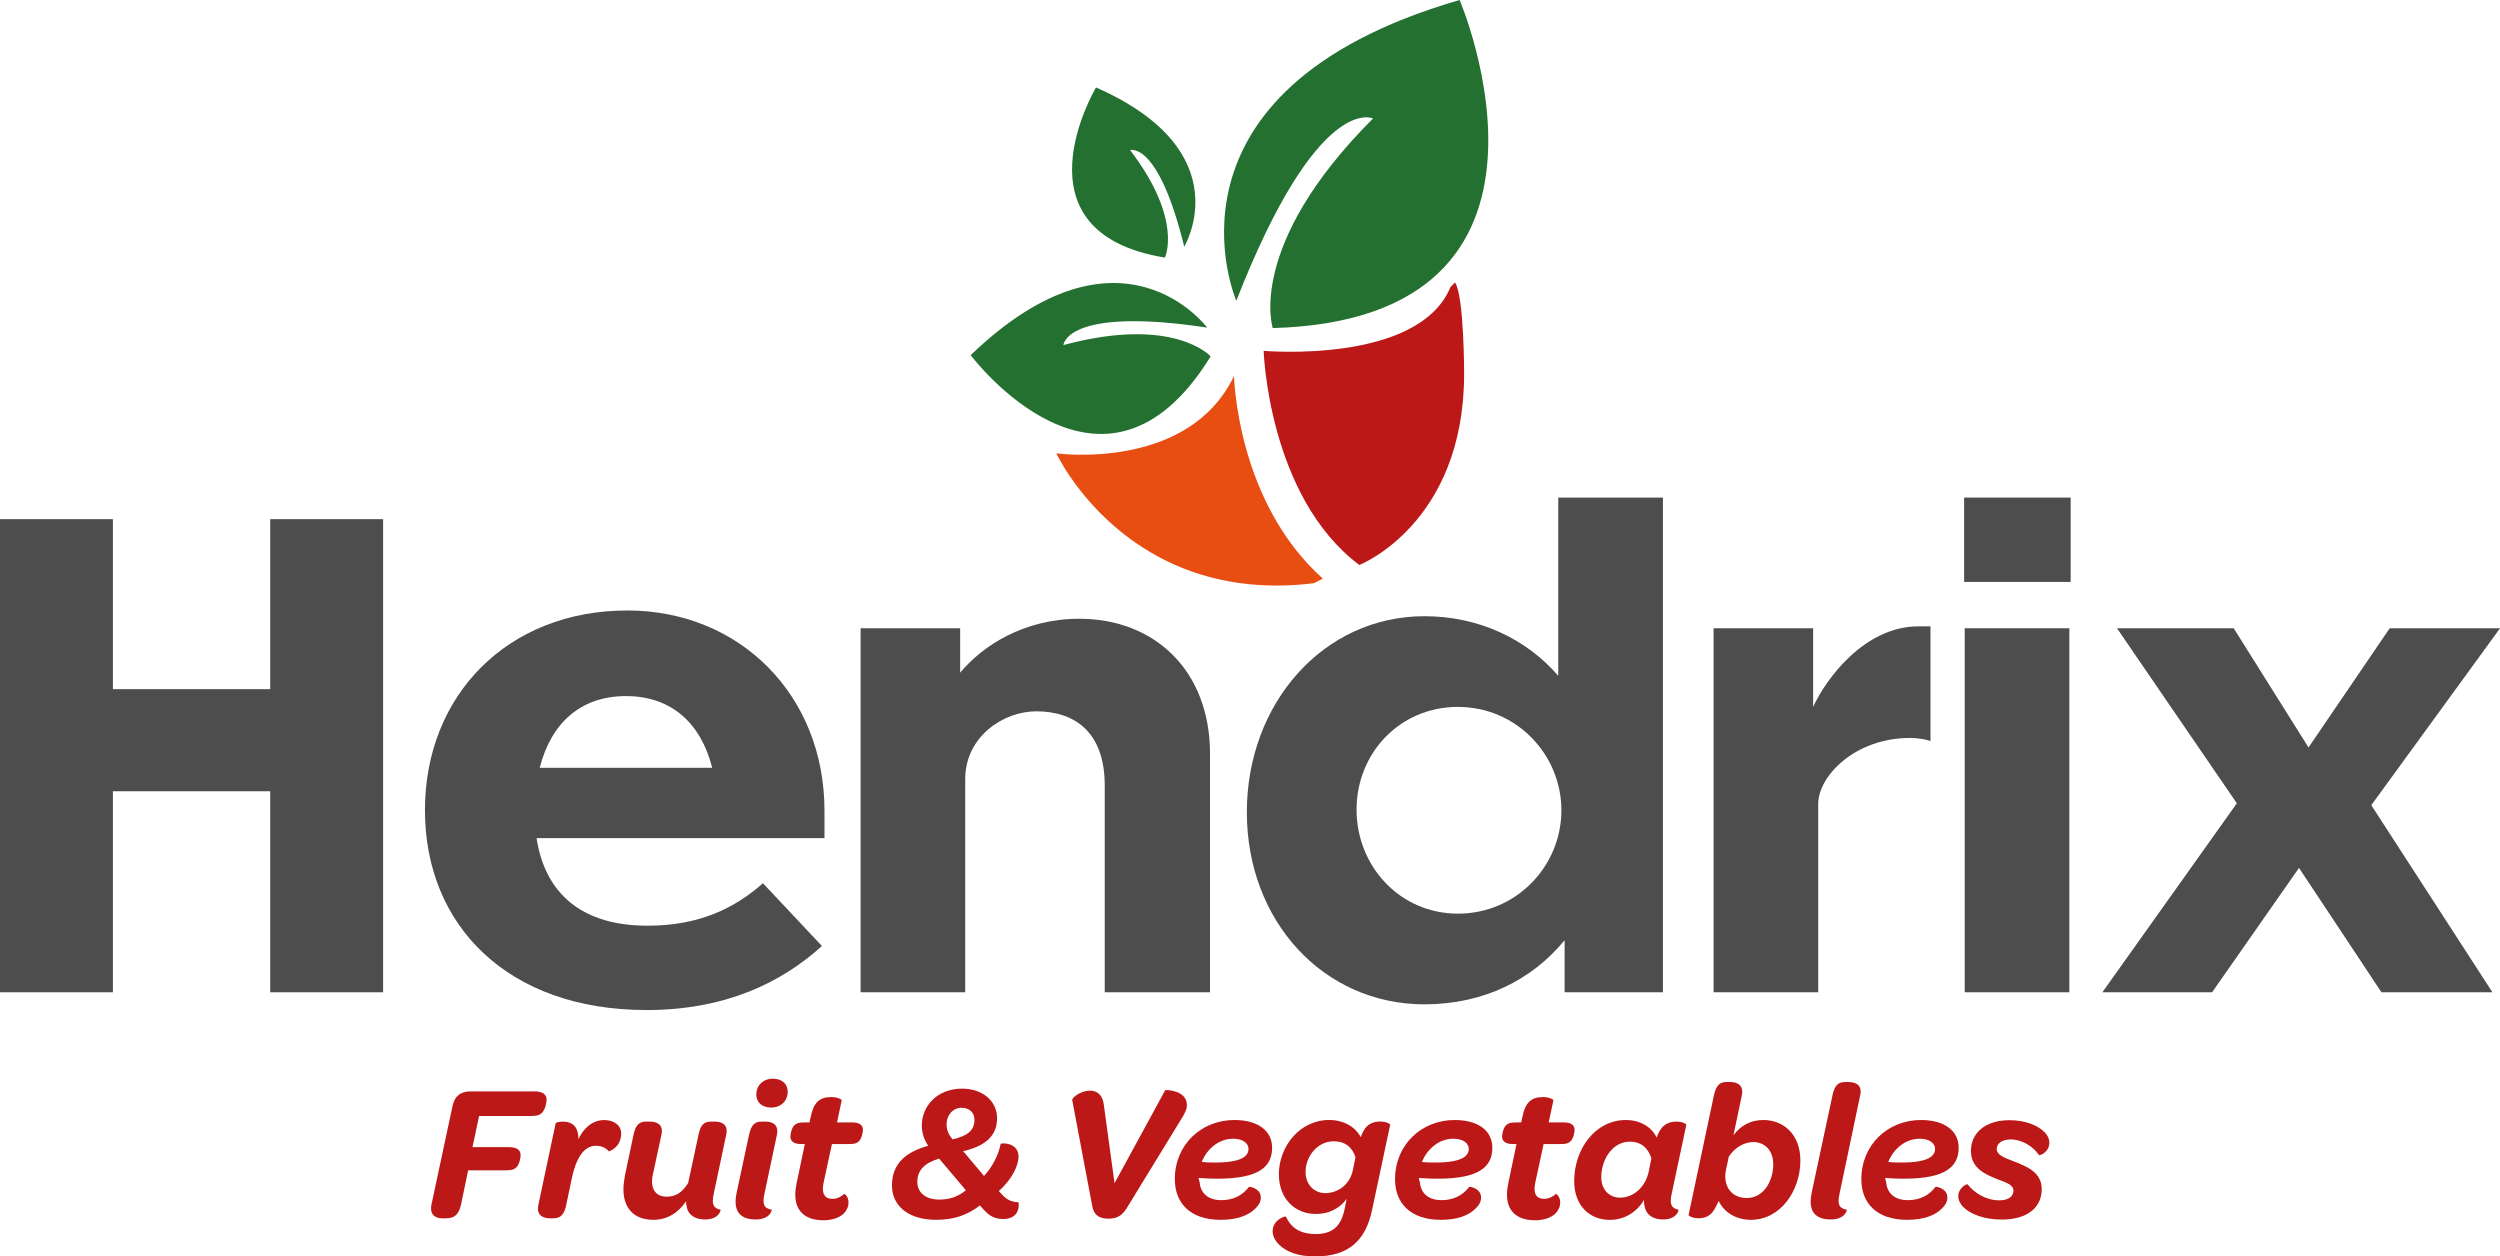 <?xml version="1.0" encoding="UTF-8"?>
<svg id="Layer_1" data-name="Layer 1" xmlns="http://www.w3.org/2000/svg" viewBox="0 0 558.01 280.45">
  <defs>
    <style>
      .cls-1 {
        fill: #e84d11;
      }

      .cls-2 {
        fill: #4e4d4d;
      }

      .cls-3 {
        fill: #bc1818;
      }

      .cls-4 {
        fill: #247030;
      }
    </style>
  </defs>
  <g>
    <path class="cls-2" d="M0,115.88h25.2v37.94h35.11v-37.94h25.2v105.6h-25.2v-44.87H25.2v44.87H0v-105.6Z"/>
    <path class="cls-2" d="M144.25,225.44c-30.86,0-49.4-18.83-49.4-44.59s18.54-44.59,45.16-44.59c25.06,0,44.02,18.83,44.02,44.73v6.09h-64.27c1.98,12.74,10.47,19.54,24.77,19.54,11.61,0,19.53-3.96,25.76-9.48l13.17,14.01c-8.92,8.07-21.38,14.3-39.21,14.3ZM120.47,171.37h38.5c-2.55-10.05-9.2-16-19.25-16s-16.7,5.95-19.25,16Z"/>
    <path class="cls-2" d="M215.45,221.48h-23.36v-81.25h22.22v9.91c4.95-5.95,14.16-12.03,26.61-12.03,16.7,0,29.16,11.47,29.16,30.15v53.22h-23.5v-46.15c0-12.03-6.79-16.56-15.29-16.56-7.36,0-15.85,5.66-15.85,15.15v47.56Z"/>
    <path class="cls-2" d="M349.22,209.87c-7.22,8.78-17.98,14.3-31.28,14.3-22.51,0-39.64-18.54-39.64-42.89s17.13-43.74,39.64-43.74c12.17,0,22.79,5.1,29.87,13.31v-39.78h23.36v110.41h-21.94v-11.61ZM325.44,157.78c-13.02,0-22.65,10.33-22.65,22.93s9.63,23.22,22.65,23.22,23.07-10.62,23.07-23.07-10.05-23.07-23.07-23.07Z"/>
    <path class="cls-2" d="M405.84,221.48h-23.36v-81.25h22.22v17.55c2.83-6.23,11.47-17.98,23.5-17.98h2.69v25.62c-.99-.42-3.11-.71-4.53-.71-12.46,0-20.53,8.63-20.53,14.72v42.04Z"/>
    <path class="cls-2" d="M462.18,129.89h-23.78v-18.83h23.78v18.83ZM461.89,221.48h-23.36v-81.25h23.36v81.25Z"/>
    <path class="cls-2" d="M513.14,193.73l-19.39,27.75h-24.49l30.01-42.18-26.75-39.07h26.05l16.7,26.61,18.12-26.61h24.63l-28.74,39.49,27.04,41.76h-24.77l-18.4-27.75Z"/>
  </g>
  <g>
    <path class="cls-4" d="M275.95,67.12S255.61,20.34,325.79,0c0,0,30.51,71.19-41.7,73.23,0,0-6.1-18.31,22.37-46.78,0,0-12.2-6.1-30.51,40.68Z"/>
    <path class="cls-4" d="M264.32,55.07s12.82-21.23-19.68-35.55c0,0-19.29,32.33,15.37,37.97,0,0,4.12-8.43-7.76-23.98,0,0,6.27-2.15,12.08,21.57Z"/>
    <path class="cls-4" d="M269.44,73.12s-19.31-26.05-52.78,6.15c0,0,29.53,39.39,53.56.27,0,0-8.15-9.17-32.86-2.52,0,0,.51-8.66,32.09-3.9Z"/>
    <path class="cls-1" d="M295.27,129.16c-19.32-17.29-19.83-45.26-19.83-45.26-10.17,21.36-39.66,17.29-39.66,17.29,0,0,15.76,34.07,57.46,28.99l2.03-1.02Z"/>
    <path class="cls-3" d="M323.75,64.07c-7.12,17.29-41.7,14.24-41.7,14.24,0,0,1.02,32.55,21.36,47.8,0,0,23.39-9.15,23.39-42.72,0,0,0-17.29-2.03-20.34l-1.02,1.02Z"/>
  </g>
  <g>
    <path class="cls-3" d="M96.32,268.79l4.66-21.8c.44-2.35,1.87-3.39,4.05-3.39h14.36c1.7,0,2.61.7,2.61,1.83,0,.7-.31,2.22-1,2.92-.44.48-1.04.74-2.44.74h-11.62l-1.48,6.96h8.22c1.65,0,2.52.65,2.52,1.74,0,.65-.26,2.13-.96,2.78-.44.44-1,.65-2.31.65h-8.44l-1.61,7.75c-.48,2-1.35,2.96-3.26,2.96h-.96c-1.78,0-2.78-1.09-2.35-3.13Z"/>
    <path class="cls-3" d="M120.16,268.97l3.87-18.27c.04-.13.78-.35,1.7-.35,1.35,0,2.7.57,3.13,2.13.17.52.26,1.13.22,1.83,1.22-2.61,3.22-4.31,5.83-4.31,2.13,0,3.74,1.18,3.74,3,0,3.09-2.7,4.05-2.78,3.96-.57-.65-1.44-1.22-2.92-1.22-2.7,0-4.44,2.96-5.35,7.4l-1.22,5.83c-.48,2.22-1.31,2.96-2.87,2.96h-.7c-1.65,0-3.13-.7-2.65-2.96Z"/>
    <path class="cls-3" d="M139.44,262.61l1.96-9.31c.48-2.26,1.31-2.96,2.87-2.96h.7c1.65,0,3.18.65,2.66,2.96l-1.91,8.88c-.65,2.92.44,4.92,3.09,4.92,2.13,0,3.48-1,4.79-3.05l2.31-10.75c.44-2.26,1.26-2.96,2.83-2.96h.7c1.7,0,3.18.65,2.65,2.96l-2.78,13.14c-.52,2.35-.09,3.26,1.52,3.57.09.04-.3,2.18-3.44,2.18-1.65,0-2.92-.52-3.65-1.61-.39-.61-.57-1.48-.61-2.44-1.74,2.57-4.18,4.13-7.31,4.13-5.27,0-7.57-3.87-6.35-9.66Z"/>
    <path class="cls-3" d="M164.41,266.27l2.78-12.97c.48-2.22,1.26-2.96,2.87-2.96h.65c1.7,0,3.18.65,2.7,2.96l-2.78,13.14c-.52,2.35-.13,3.26,1.61,3.57.09.04-.31,2.18-3.57,2.18-4,0-5-2.44-4.26-5.92ZM168.81,244.3c0-1.96,1.44-3.53,3.7-3.53,2,0,3.31,1.13,3.31,2.92,0,1.96-1.44,3.52-3.7,3.52-2.04,0-3.31-1.17-3.31-2.91Z"/>
    <path class="cls-3" d="M177.77,264.27l1.87-8.92h-.96c-1.43,0-2.26-.61-2.26-1.65,0-.57.26-1.91.87-2.52.44-.44.96-.65,2.18-.65h1.22l.26-1.22c.61-3.13,1.91-4.44,4.57-4.44,1.39,0,2.39.52,2.35.74l-1.04,4.92h3.48c1.48,0,2.3.61,2.3,1.61,0,.61-.26,1.91-.87,2.57-.44.44-.96.65-2.18.65h-3.87l-1.87,8.66c-.52,2.52.35,3.57,2,3.57,1.04,0,2-.52,2.57-1.09.17-.09,1,.61,1,1.87,0,.96-.35,1.74-1.04,2.48-.96.91-2.52,1.52-4.57,1.52-4.83,0-7.09-2.92-6-8.09Z"/>
    <path class="cls-3" d="M199.09,264.62c0-5.13,3.39-7.57,8.09-8.88-.83-1.22-1.43-2.78-1.43-4.53,0-4.26,3.35-8.22,9.01-8.22,4.48,0,7.79,2.7,7.79,6.61,0,4.13-2.91,6.27-7.57,7.35l4.66,5.53c1.96-2.13,3.22-4.74,3.7-7.14.04-.26,4-.44,4,2.83,0,1.78-1.22,4.83-4.39,7.66l.22.26c1.22,1.39,2.13,2.18,4.13,2.26.13,0,.61,3.74-3.35,3.74-2.35,0-3.48-1-5.01-2.78l-.22-.26c-2.61,2.05-5.66,3.22-9.75,3.22-6.4,0-9.88-3.26-9.88-7.66ZM215.58,265.66l-5.96-7.05c-3.13.91-4.87,2.52-4.87,5.18,0,2.13,1.52,3.96,4.92,3.96,2.44,0,4.22-.7,5.92-2.09ZM217.5,249.91c0-1.52-1.09-2.65-2.87-2.65-2.04,0-3.35,1.78-3.35,3.61,0,1.35.39,2.31,1.35,3.44,3.18-.78,4.87-1.83,4.87-4.4Z"/>
    <path class="cls-3" d="M264.92,246.6c0,.96-.39,1.83-1.44,3.48l-12.01,19.62c-1.13,1.74-2.22,2.31-4.09,2.31-2.22,0-3.22-.96-3.57-2.74l-4.48-23.71c-.13-.57,1.96-2.13,3.96-2.13,1.74,0,2.87,1.13,3.09,3.18l2.39,17.49,11.31-20.76c0-.13,4.83-.04,4.83,3.26Z"/>
    <path class="cls-3" d="M262.22,263.22c0-7.7,5.88-13.23,13.32-13.23,5.39,0,8.4,2.52,8.4,6.18,0,4.18-2.83,6.92-12.18,6.92-1.31,0-2.65-.04-4.22-.17.04.35.13.65.22.91.17,2.44,1.87,4.05,4.83,4.05,2.78,0,4.79-1.13,6.18-2.96.09-.13,2.65.31,2.65,2.35,0,.96-.39,1.65-1.22,2.48-1.57,1.57-4.09,2.52-7.74,2.52-6.87,0-10.23-3.78-10.23-9.05ZM271.23,259.48c5.74,0,7.44-1.35,7.44-3.05,0-1.17-1.13-2.26-3.44-2.26-3.18,0-5.79,2.22-7,5.18,1.13.13,2.13.13,3,.13Z"/>
    <path class="cls-3" d="M285.54,277.84c-1.04-1-1.48-2.04-1.48-3.05,0-2.52,2.83-3.44,2.96-3.22,1.13,2.39,3,3.87,6.7,3.87s5.57-1.78,6.35-5.35l.52-2.48c-1.74,2.22-3.96,3.35-6.92,3.35-4.57,0-8.22-3.35-8.22-8.88,0-6,4.48-12.1,11.31-12.1,2.96,0,5.66,1.39,6.96,3.83.3-.83.65-1.48,1.04-2.04.83-1,1.91-1.44,3.35-1.44,1.26,0,2.22.52,2.18.74l-4.05,19.06c-1.44,6.83-5.31,10.31-12.71,10.31-4.05,0-6.57-1.18-8.01-2.61ZM301.94,261.27l.61-2.96c-.7-2.22-2.31-3.57-4.83-3.57-3.74,0-6.31,3.44-6.31,6.83,0,2.92,2,4.74,4.39,4.74,2.96,0,5.53-2.05,6.14-5.05Z"/>
    <path class="cls-3" d="M311.38,263.22c0-7.7,5.88-13.23,13.32-13.23,5.4,0,8.4,2.52,8.4,6.18,0,4.18-2.83,6.92-12.18,6.92-1.31,0-2.65-.04-4.22-.17.04.35.13.65.22.91.17,2.44,1.87,4.05,4.83,4.05,2.78,0,4.79-1.13,6.18-2.96.09-.13,2.65.31,2.65,2.35,0,.96-.39,1.65-1.22,2.48-1.57,1.57-4.09,2.52-7.75,2.52-6.87,0-10.23-3.78-10.23-9.05ZM320.39,259.48c5.74,0,7.44-1.35,7.44-3.05,0-1.17-1.13-2.26-3.44-2.26-3.18,0-5.79,2.22-7.01,5.18,1.13.13,2.13.13,3,.13Z"/>
    <path class="cls-3" d="M336.62,264.27l1.87-8.92h-.96c-1.43,0-2.26-.61-2.26-1.65,0-.57.26-1.91.87-2.52.44-.44.96-.65,2.18-.65h1.22l.26-1.22c.61-3.13,1.91-4.44,4.57-4.44,1.39,0,2.39.52,2.35.74l-1.04,4.92h3.48c1.48,0,2.3.61,2.3,1.61,0,.61-.26,1.91-.87,2.57-.44.44-.96.65-2.18.65h-3.87l-1.87,8.66c-.52,2.52.35,3.57,2,3.57,1.04,0,2-.52,2.57-1.09.17-.09,1,.61,1,1.87,0,.96-.35,1.74-1.04,2.48-.96.91-2.52,1.52-4.57,1.52-4.83,0-7.09-2.92-6-8.09Z"/>
    <path class="cls-3" d="M351.37,263.57c0-6.96,4.57-13.58,11.57-13.58,3,0,5.66,1.44,6.83,3.92.44-1.26,1-2.18,1.74-2.74.7-.57,1.61-.83,2.7-.83,1.26,0,2.22.52,2.18.74l-3.26,15.36c-.52,2.35-.09,3.26,1.52,3.57.09.04-.31,2.18-3.44,2.18-1.96,0-3.22-.74-3.83-2-.31-.61-.44-1.44-.44-2.35-1.65,2.78-4.4,4.44-7.62,4.44-4.57,0-7.96-3.22-7.96-8.7ZM367.99,261.53l.61-3c-.74-2.22-2.22-3.7-4.79-3.7-3.96,0-6.4,4.05-6.4,7.92,0,2.83,1.83,4.57,4.18,4.57,3.09,0,5.7-2.44,6.4-5.79Z"/>
    <path class="cls-3" d="M383.61,268.05c-.31.74-.57,1.26-.96,1.91-.83,1.39-1.96,1.96-3.57,1.96-1.22,0-2.22-.52-2.18-.74l5.66-26.72c.48-2.22,1.31-2.96,2.87-2.96h.7c1.61,0,3.13.7,2.66,2.96l-1.87,8.92c1.61-2.13,3.79-3.39,6.66-3.39,4.53,0,8.27,3.22,8.27,9.05,0,6.7-4.4,13.23-11.05,13.23-3.13,0-5.92-1.52-7.18-4.22ZM395.79,259.83c0-3.05-1.91-4.92-4.44-4.92-2.18,0-4.22,1.35-5.48,3.26l-.65,3.09c-.65,3.35,1.13,6.14,4.66,6.14,3.79,0,5.92-3.79,5.92-7.57Z"/>
    <path class="cls-3" d="M404.36,266.27l4.66-21.8c.48-2.22,1.26-2.96,2.87-2.96h.65c1.7,0,3.18.7,2.66,2.96l-4.61,21.97c-.52,2.35-.13,3.26,1.61,3.57.09.04-.31,2.18-3.57,2.18-4,0-5-2.44-4.26-5.92Z"/>
    <path class="cls-3" d="M415.46,263.22c0-7.7,5.88-13.23,13.32-13.23,5.4,0,8.4,2.52,8.4,6.18,0,4.18-2.83,6.92-12.18,6.92-1.31,0-2.65-.04-4.22-.17.04.35.13.65.22.91.17,2.44,1.87,4.05,4.83,4.05,2.78,0,4.79-1.13,6.18-2.96.09-.13,2.65.31,2.65,2.35,0,.96-.39,1.65-1.22,2.48-1.57,1.57-4.09,2.52-7.75,2.52-6.87,0-10.23-3.78-10.23-9.05ZM424.47,259.48c5.74,0,7.44-1.35,7.44-3.05,0-1.17-1.13-2.26-3.44-2.26-3.18,0-5.79,2.22-7.01,5.18,1.13.13,2.13.13,3,.13Z"/>
    <path class="cls-3" d="M438.26,269.49c-.7-.74-1.17-1.61-1.17-2.48,0-1.87,1.91-2.83,2.09-2.66,1.48,1.91,4.13,3.57,7.05,3.57,2.05,0,3.18-.83,3.18-2.18,0-1.18-1.31-1.7-3.35-2.44-2.96-1.18-6.14-2.52-6.14-6.44s3.13-6.83,8.62-6.83c3.39,0,6.22,1.09,7.79,2.65.7.7,1.09,1.48,1.09,2.39,0,2.09-2.18,2.96-2.31,2.74-1.31-1.91-3.74-3.48-6.31-3.48-2.09,0-3.13,1-3.13,2.13,0,1.26,1.48,1.87,3.74,2.74,3.26,1.22,6.31,2.61,6.31,6.22,0,4.05-3.13,6.79-8.92,6.79-4,0-6.96-1.22-8.53-2.74Z"/>
  </g>
</svg>